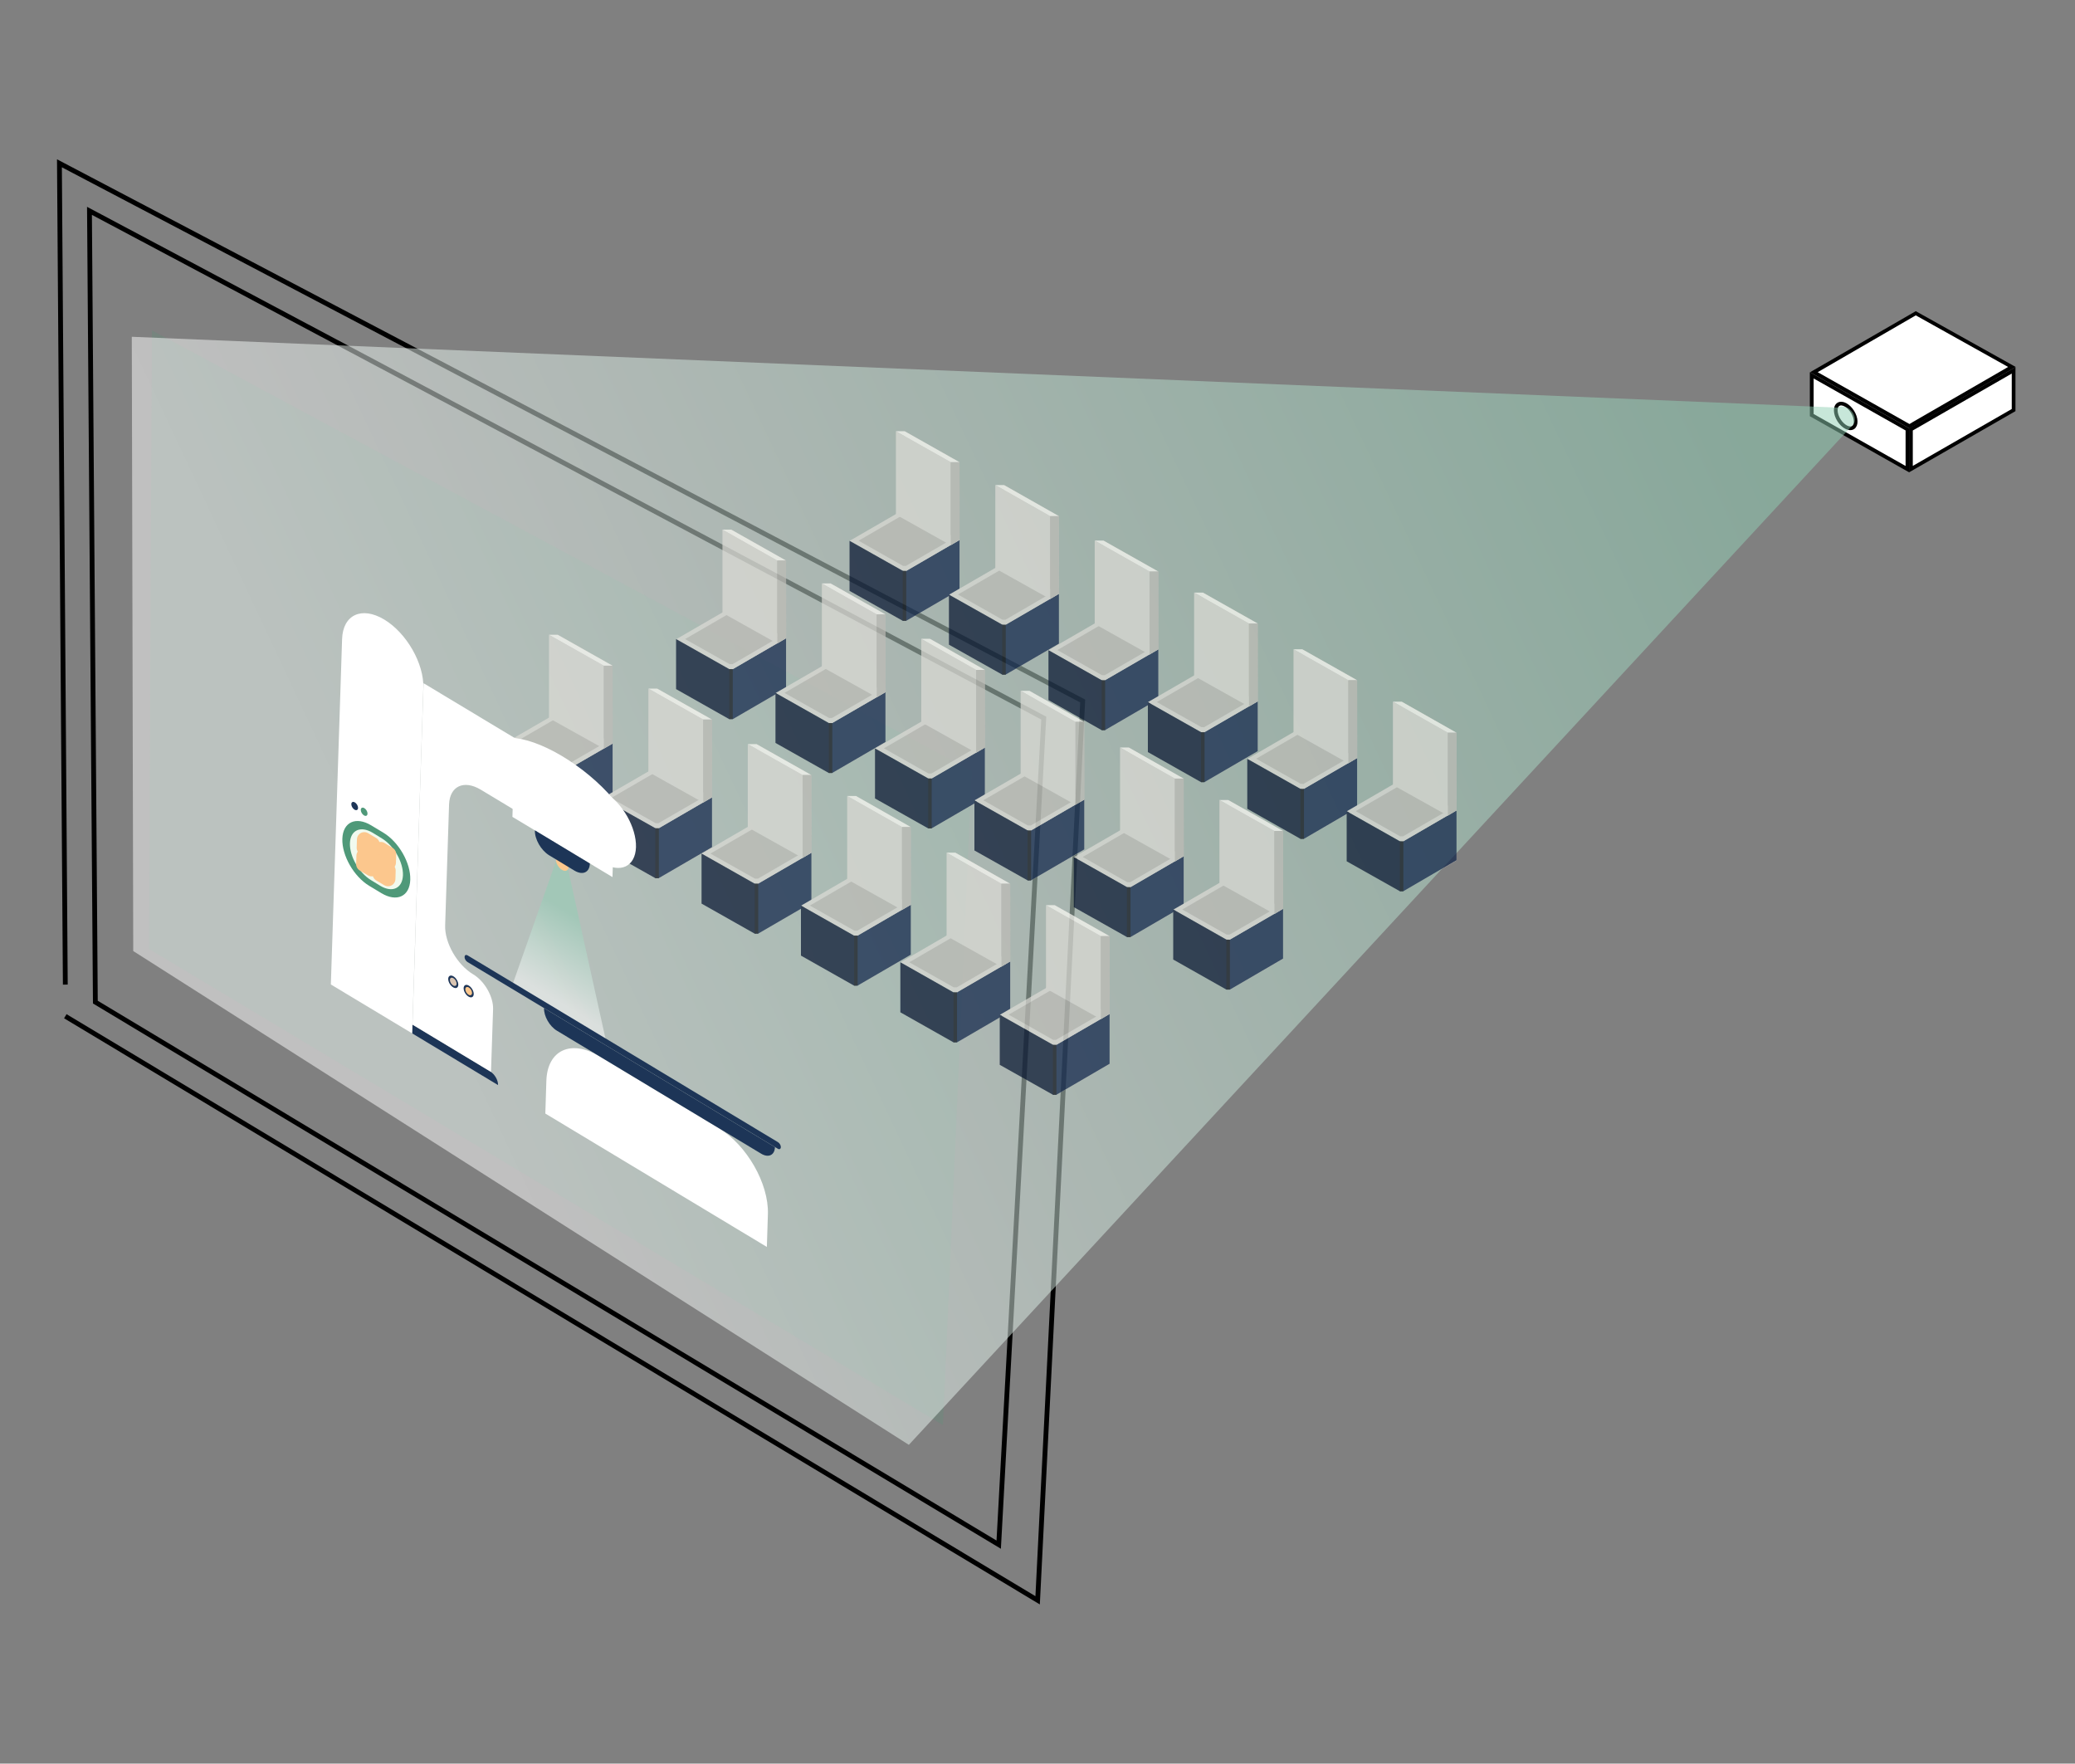 <?xml version="1.0" encoding="utf-8"?>
<!-- Generator: Adobe Illustrator 27.4.0, SVG Export Plug-In . SVG Version: 6.00 Build 0)  -->
<svg version="1.1" xmlns="http://www.w3.org/2000/svg" xmlns:xlink="http://www.w3.org/1999/xlink" x="0px" y="0px"
	 width="1588.6px" height="1350px" viewBox="0 0 1588.6 1350" style="enable-background:new 0 0 1588.6 1350;" xml:space="preserve"
	>
<rect x="0" y="0" width="1588.6" height="1350" fill="#808080" stroke="none"/>
<style type="text/css">
	.st0{opacity:0.2;}
	.st1{fill-rule:evenodd;clip-rule:evenodd;fill:#4F9979;}
	.st2{opacity:0.5;fill:url(#SVGID_1_);}
	.st3{fill:#FFFFFF;}
	.st4{fill:#1D3557;}
	.st5{fill:#FCC78D;}
	.st6{fill:#D9C4B1;}
	.st7{fill:#4F9979;}
	.st8{fill:#F1FAEE;}
	.st9{fill:none;stroke:#FCC78D;stroke-width:11.256;stroke-linecap:round;stroke-linejoin:round;stroke-miterlimit:10;}
	.st10{fill:none;stroke:#FCC78D;stroke-width:9.575;stroke-linecap:round;stroke-linejoin:round;stroke-miterlimit:10;}
	.st11{fill:#BEBCB7;}
	.st12{fill:#0B2147;}
	.st13{fill:#DDDBD6;}
	.st14{fill:#010F2C;}
	.st15{fill:#FEFCF7;}
	.st16{fill:#040A16;}
	.st17{fill-rule:evenodd;clip-rule:evenodd;fill:none;stroke:#000000;stroke-miterlimit:10;}
	.st18{fill-rule:evenodd;clip-rule:evenodd;fill:none;stroke:#000000;stroke-width:3.685;stroke-miterlimit:10;}
	.st19{opacity:0.5;fill:url(#SVGID_00000078028122141430446850000013728183111851159700_);}
	.st20{fill-rule:evenodd;clip-rule:evenodd;}
	.st21{opacity:0.5;}
	.st22{fill:url(#SVGID_00000172403938475202382040000015331017141982596993_);}
	.st23{opacity:0.5;fill:#FEFCF7;}
	.st24{opacity:0.2;fill:#FEFCF7;}
	.st25{opacity:0.5;fill:#BEBCB7;}
	.st26{opacity:0.5;fill:url(#SVGID_00000014620203937464207700000010171954185897349507_);}
	.st27{fill:#357759;}
	.st28{fill:#858E93;}
	.st29{fill:#BDE5D1;}
	.st30{fill:#66AD8E;}
	.st31{fill:#9BDDC0;}
	.st32{fill:#9ECCB8;}
	.st33{fill:#E2A1D1;}
	.st34{fill:#FF9678;}
	.st35{fill:#B84A4A;}
	.st36{fill:#C687B9;}
	.st37{opacity:0.5;fill:#0D0D0D;}
	.st38{fill:#73382A;}
	.st39{fill:#5C2D22;}
	.st40{clip-path:url(#SVGID_00000139289325952224648280000015241967410232631189_);}
	.st41{clip-path:url(#SVGID_00000065782945399141817960000002863922397366052779_);}
	.st42{opacity:0.77;}
	.st43{clip-path:url(#SVGID_00000177460778207129057610000012212082787798657968_);}
	.st44{opacity:0.401;fill-rule:evenodd;clip-rule:evenodd;fill:#80C9AB;enable-background:new    ;}
	.st45{opacity:0.49;}
	.st46{clip-path:url(#SVGID_00000005257030604077898590000014597515784712644741_);}
	.st47{fill-rule:evenodd;clip-rule:evenodd;fill:#80C9AB;}
	.st48{fill-rule:evenodd;clip-rule:evenodd;fill:#254651;}
	.st49{fill:#254651;}
	.st50{clip-path:url(#SVGID_00000105426930628127761390000006762648727612099511_);}
	.st51{fill-rule:evenodd;clip-rule:evenodd;fill:#6AA7AF;}
	.st52{fill-rule:evenodd;clip-rule:evenodd;fill:#04CDDD;}
	.st53{fill:none;stroke:#254651;stroke-width:0.216;stroke-miterlimit:22.926;}
	.st54{clip-path:url(#SVGID_00000165203834821053170870000006684422473519191712_);}
	.st55{clip-path:url(#SVGID_00000070117330612548438140000018213154283840624543_);}
	.st56{clip-path:url(#SVGID_00000101105754285438783080000010593468219453873794_);}
	.st57{clip-path:url(#SVGID_00000045597830031733744490000006266633581866347189_);}
	.st58{fill:#0D0D0D;}
	.st59{opacity:0.5;fill:url(#SVGID_00000165926847386912768620000006883529179410868157_);}
	.st60{opacity:0.5;fill:url(#SVGID_00000024681839354547225660000016456138829322251169_);}
	.st61{opacity:0.2;clip-path:url(#SVGID_00000023983373058544770960000004580703212788161697_);}
	.st62{fill:#414E5F;}
	.st63{opacity:0.5;fill:#29333F;}
	.st64{opacity:0.5;fill:#5B6879;}
	.st65{fill:#29333F;}
	.st66{fill:#BBC2C6;}
	.st67{fill:#D4DBDF;}
	.st68{fill:url(#SVGID_00000124126268447835028790000016576555919363863987_);}
	.st69{fill:url(#SVGID_00000084524971769434439520000013140548216555512243_);}
	.st70{fill:#7F8E87;}
	.st71{fill:#435760;}
	.st72{fill:none;stroke:#BBC2C6;stroke-width:8.504;stroke-miterlimit:10;}
	.st73{fill-rule:evenodd;clip-rule:evenodd;fill:none;stroke:#000000;stroke-width:2.835;stroke-miterlimit:10;}
	.st74{fill:#FFFFFF;stroke:#000000;stroke-width:2.835;stroke-miterlimit:10;}
	.st75{fill:none;stroke:#F2AC0F;stroke-miterlimit:10;}
	.st76{opacity:0.7;}
	.st77{opacity:0.5;fill:url(#SVGID_00000002361953792349041940000000205919691486973582_);}
	.st78{opacity:0.5;fill:url(#SVGID_00000047041457443459990240000008274658735723788476_);}
	.st79{opacity:0.2;clip-path:url(#SVGID_00000139991448046256982670000011447508092230677146_);}
	.st80{fill:#80C9AB;}
	.st81{fill:url(#SVGID_00000096769528488330277190000005049281483057443737_);}
	.st82{opacity:0.5;fill:url(#SVGID_00000088821430307624920650000013626339218555783573_);}
	.st83{opacity:0.5;fill:url(#SVGID_00000088117201314073893660000015504607032604029586_);}
	.st84{opacity:0.5;fill:url(#SVGID_00000161617329194627511770000014418260158903496382_);}
	.st85{opacity:0.5;fill:url(#SVGID_00000083780143968360744680000008187775472155444653_);}
	.st86{fill:#0E1A28;}
	.st87{opacity:0.5;fill:url(#SVGID_00000011029286522031166090000010352196815189310626_);}
	.st88{fill:#172A42;}
	.st89{opacity:0.15;}
	.st90{fill:none;stroke:#1D3557;stroke-width:1.001;stroke-miterlimit:10;}
	.st91{opacity:0.6;}
	.st92{opacity:0.3;fill:url(#SVGID_00000111893196787433005010000015928398548557234098_);}
	.st93{opacity:0.3;fill:url(#SVGID_00000181085936168148880630000015260154669340183486_);}
	.st94{opacity:0.3;fill:url(#SVGID_00000140015679987467090070000007939630518936712323_);}
	.st95{opacity:0.5;fill:url(#SVGID_00000087412742729083285610000010981753238183676336_);}
	.st96{opacity:0.3;fill:url(#SVGID_00000016794681908319253770000005746685233854235282_);}
	.st97{opacity:0.3;fill:url(#SVGID_00000103253098467544283130000003077207697297187208_);}
	.st98{opacity:0.5;fill:url(#SVGID_00000097492114301936107250000016936936696636995248_);}
	.st99{opacity:0.2;clip-path:url(#SVGID_00000055682022153203690650000014560217360732161677_);}
	.st100{fill:#A8CCBA;}
	.st101{fill:#C0DACF;}
	.st102{fill:#6AA7AF;}
	.st103{fill:#DCEBE4;}
	.st104{opacity:0.11;}
	.st105{clip-path:url(#SVGID_00000179645975576508459590000000874310931384991931_);}
	.st106{fill:url(#SVGID_00000153686500519356045780000006724733434970044544_);}
	.st107{fill:url(#SVGID_00000060021931289030328600000014968886173425006470_);}
	.st108{fill:#9198DB;}
	.st109{fill:#ADB1F2;}
	.st110{fill:#24126A;}
	.st111{opacity:0.2;fill:#4F9979;enable-background:new    ;}
	.st112{opacity:0.5;fill:#29333F;enable-background:new    ;}
	.st113{opacity:0.5;fill:#5B6879;enable-background:new    ;}
	.st114{opacity:0.2;fill:url(#SVGID_00000007419295555085532900000000025230272997386907_);enable-background:new    ;}
	.st115{opacity:0.2;fill:url(#SVGID_00000023238996976120258730000018432239159549633202_);enable-background:new    ;}
	.st116{opacity:0.5;fill:url(#SVGID_00000129907316051254327110000007122297779884596909_);enable-background:new    ;}
	.st117{opacity:0.2;clip-path:url(#SVGID_00000131365793937348886980000013508512703898265228_);}
	.st118{fill:#FFB93C;}
	.st119{opacity:0.9;fill:#4F9979;enable-background:new    ;}
	.st120{fill:#14005F;}
	.st121{fill:url(#SVGID_00000061467664039275420380000014764446555401016484_);}
	.st122{fill:#183968;}
	.st123{opacity:0.5;fill:url(#SVGID_00000112597643160122082470000013678088697022104218_);}
	.st124{opacity:0.5;fill:url(#SVGID_00000176044102097950915760000009230443777454484653_);}
</style>
<g id="_x2014_ÎÓÈ_x5F_1">
	<g>
		<g>
			<g>
				<g class="st0">
					<polygon class="st1" points="743.9,590.4 116.3,252.9 114.1,726.4 721.9,1090.9 					"/>
				</g>
			</g>
			<polyline class="st18" points="50,753.7 45.5,125 828.9,536.6 794.4,1225 50,777.9 			"/>
			<polygon class="st18" points="73,767.1 68.5,161.4 799.1,549.7 764.6,1182.4 			"/>
		</g>
		<g>
			<g>
				<polygon class="st74" points="1463,359.1 1541.6,313.9 1541.6,283.5 1463,328.7 				"/>
				<g>
					<g>
						<polygon class="st3" points="1388.6,284.9 1466.7,239.8 1540.2,280.9 1462.5,325.8 1462.5,325.9 1461.8,326.3 						"/>
						<path d="M1466.7,241.4l70.7,39.5l-73.4,42.4l-2.1,1.3l-70.3-39.7L1466.7,241.4 M1466.7,238.2l-80.9,46.7l76.1,43l3.6-2.1l0,0
							l77.7-44.9L1466.7,238.2L1466.7,238.2z"/>
					</g>
				</g>
				<g>
					<g>
						<polygon class="st3" points="1387,317.7 1387,287.3 1460.3,328.7 1460.3,359.1 						"/>
						<path d="M1388.5,289.7l70.4,39.8v27.2l-70.4-39.8V289.7 M1385.6,284.9v33.7l76.1,43v-33.7L1385.6,284.9L1385.6,284.9z"/>
					</g>
				</g>
			</g>
			<g>
				
					<ellipse transform="matrix(0.845 -0.534 0.534 0.845 48.947 804.667)" class="st74" cx="1413.5" cy="317.8" rx="6.1" ry="10.5"/>
			</g>
		</g>
		<linearGradient id="SVGID_1_" gradientUnits="userSpaceOnUse" x1="315.291" y1="720.87" x2="1307.364" y2="255.359">
			<stop  offset="0" style="stop-color:#FFFFFF"/>
			<stop  offset="1" style="stop-color:#8FCFB4"/>
		</linearGradient>
		<path class="st2" d="M1406.9,312l-1306-54.2L102,728l593.8,378l723.4-781.5C1422.8,317.5,1414.2,308.3,1406.9,312z"/>
		<g class="st76">
			<g>
				<g>
					<polygon class="st11" points="561,550.5 601.8,527 601.8,507.3 601.8,429.1 559.8,405.4 559.8,527.6 					"/>
					<polygon class="st12" points="559.7,550.5 561,550.5 601.8,526.8 601.8,488.5 559.7,513 					"/>
					<g>
						<polygon class="st13" points="601.9,488.5 559.7,465 517.7,489.3 558.3,512.2 561,512.2 561.7,511.9 561.7,511.8 						"/>
					</g>
					<g>
						<polygon class="st11" points="595.1,488.5 559.7,468.8 524.5,489.2 558.6,508.4 560.8,508.4 561.4,508.1 561.4,508.1 						
							"/>
					</g>
					<g>
						<polygon class="st14" points="559.7,513 517.6,489.2 517.6,527.5 558.3,550.5 559.7,550.5 						"/>
					</g>
					<g>
						<polygon class="st13" points="595.1,429.1 553.1,405.4 553.1,469.1 595.1,492.6 						"/>
					</g>
					<polygon class="st15" points="553.1,405.4 559.8,405.4 601.8,429.1 595.1,429.1 					"/>
					<rect x="558.3" y="512.2" class="st16" width="2.7" height="38.2"/>
					<polygon class="st11" points="595.1,429.1 595.1,492.6 601.9,488.5 601.8,429.1 					"/>
				</g>
				<g>
					<polygon class="st11" points="637.1,591.7 677.9,568.3 677.9,548.6 677.9,470.3 635.9,446.6 635.9,568.8 					"/>
					<polygon class="st12" points="635.8,591.7 637.1,591.7 677.9,568 677.9,529.8 635.8,554.2 					"/>
					<g>
						<polygon class="st13" points="678,529.8 635.8,506.2 593.8,530.5 634.5,553.4 637.1,553.5 637.8,553.1 637.8,553.1 						"/>
					</g>
					<g>
						<polygon class="st11" points="671.2,529.8 635.8,510 600.6,530.4 634.7,549.6 636.9,549.6 637.5,549.3 637.5,549.3 						"/>
					</g>
					<g>
						<polygon class="st14" points="635.8,554.2 593.7,530.4 593.7,568.7 634.5,591.7 635.8,591.7 						"/>
					</g>
					<g>
						<polygon class="st13" points="671.2,470.3 629.2,446.6 629.2,510.4 671.2,533.8 						"/>
					</g>
					<polygon class="st15" points="629.2,446.6 635.9,446.6 677.9,470.3 671.2,470.3 					"/>
					<rect x="634.5" y="553.5" class="st16" width="2.7" height="38.2"/>
					<polygon class="st11" points="671.2,470.3 671.2,533.8 678,529.8 677.9,470.3 					"/>
				</g>
				<g>
					<polygon class="st11" points="713.2,634.1 754,610.7 754,591 754,512.8 712,489 712,611.3 					"/>
					<polygon class="st12" points="711.9,634.1 713.2,634.1 754,610.4 754,572.2 711.9,596.7 					"/>
					<g>
						<polygon class="st13" points="754.1,572.2 711.9,548.6 669.9,572.9 710.6,595.9 713.2,595.9 713.9,595.5 713.9,595.5 						
							"/>
					</g>
					<g>
						<polygon class="st11" points="747.3,572.2 711.9,552.4 676.7,572.8 710.8,592.1 713,592.1 713.6,591.8 713.6,591.8 						"/>
					</g>
					<g>
						<polygon class="st14" points="711.9,596.6 669.9,572.9 669.9,611.2 710.6,634.1 711.9,634.1 						"/>
					</g>
					<g>
						<polygon class="st13" points="747.3,512.8 705.3,489 705.3,552.8 747.3,576.3 						"/>
					</g>
					<polygon class="st15" points="705.3,489 712,489 754,512.8 747.3,512.8 					"/>
					<rect x="710.6" y="595.9" class="st16" width="2.7" height="38.2"/>
					<polygon class="st11" points="747.3,512.8 747.3,576.3 754.1,572.2 754,512.8 					"/>
				</g>
				<g>
					<polygon class="st11" points="789.3,673.9 830.1,650.5 830.1,630.8 830.1,552.6 788.1,528.8 788.1,651.1 					"/>
					<polygon class="st12" points="788,673.9 789.3,673.9 830.1,650.2 830.1,612 788,636.5 					"/>
					<g>
						<polygon class="st13" points="830.2,612 788,588.4 746,612.7 786.7,635.7 789.3,635.7 790,635.3 790,635.3 						"/>
					</g>
					<g>
						<polygon class="st11" points="823.4,612 788,592.2 752.8,612.6 786.9,631.9 789.2,631.9 789.7,631.6 789.7,631.6 						"/>
					</g>
					<g>
						<polygon class="st14" points="788,636.4 746,612.7 746,651 786.7,673.9 788,673.9 						"/>
					</g>
					<g>
						<polygon class="st13" points="823.4,552.6 781.4,528.8 781.4,592.6 823.4,616.1 						"/>
					</g>
					<polygon class="st15" points="781.4,528.8 788.1,528.8 830.1,552.6 823.4,552.6 					"/>
					<rect x="786.7" y="635.7" class="st16" width="2.7" height="38.2"/>
					<polygon class="st11" points="823.4,552.6 823.4,616.1 830.2,612 830.1,552.6 					"/>
				</g>
				<g>
					<polygon class="st11" points="865.5,717.3 906.2,693.9 906.2,674.2 906.2,596 864.2,572.2 864.2,694.5 					"/>
					<polygon class="st12" points="864.1,717.3 865.5,717.3 906.2,693.6 906.2,655.4 864.1,679.9 					"/>
					<g>
						<polygon class="st13" points="906.3,655.4 864.1,631.8 822.1,656.1 862.8,679.1 865.5,679.1 866.1,678.7 866.1,678.7 						
							"/>
					</g>
					<g>
						<polygon class="st11" points="899.5,655.4 864.1,635.6 828.9,656 863,675.3 865.3,675.3 865.8,675 865.8,675 						"/>
					</g>
					<g>
						<polygon class="st14" points="864.1,679.8 822.1,656.1 822.1,694.4 862.8,717.3 864.1,717.3 						"/>
					</g>
					<g>
						<polygon class="st13" points="899.5,596 857.5,572.2 857.5,636 899.5,659.5 						"/>
					</g>
					<polygon class="st15" points="857.5,572.2 864.2,572.2 906.2,596 899.5,596 					"/>
					<rect x="862.8" y="679.1" class="st16" width="2.7" height="38.2"/>
					<polygon class="st11" points="899.5,596 899.5,659.5 906.3,655.4 906.2,596 					"/>
				</g>
				<g>
					<polygon class="st11" points="941.6,757.5 982.3,734.1 982.3,714.4 982.3,636.1 940.3,612.4 940.3,734.6 					"/>
					<polygon class="st12" points="940.2,757.5 941.6,757.5 982.3,733.8 982.3,695.6 940.2,720 					"/>
					<g>
						<polygon class="st13" points="982.4,695.6 940.2,672 898.3,696.3 938.9,719.2 941.6,719.3 942.2,718.9 942.2,718.9 						"/>
					</g>
					<g>
						<polygon class="st11" points="975.7,695.6 940.3,675.8 905.1,696.2 939.1,715.4 941.4,715.4 941.9,715.1 941.9,715.1 						
							"/>
					</g>
					<g>
						<polygon class="st14" points="940.2,720 898.2,696.2 898.2,734.5 938.9,757.5 940.2,757.5 						"/>
					</g>
					<g>
						<polygon class="st13" points="975.7,636.1 933.6,612.4 933.6,676.2 975.7,699.7 						"/>
					</g>
					<polygon class="st15" points="933.6,612.4 940.3,612.4 982.3,636.1 975.7,636.1 					"/>
					<rect x="938.9" y="719.3" class="st16" width="2.7" height="38.2"/>
					<polygon class="st11" points="975.7,636.1 975.7,699.7 982.4,695.6 982.3,636.1 					"/>
				</g>
			</g>
			<g>
				<g>
					<polygon class="st11" points="693.8,475.2 734.6,451.8 734.6,432.1 734.6,353.8 692.6,330.1 692.6,452.4 					"/>
					<polygon class="st12" points="692.5,475.2 693.8,475.2 734.6,451.5 734.6,413.3 692.5,437.8 					"/>
					<g>
						<polygon class="st13" points="734.7,413.3 692.5,389.7 650.5,414 691.1,437 693.8,437 694.5,436.6 694.5,436.6 						"/>
					</g>
					<g>
						<polygon class="st11" points="727.9,413.3 692.5,393.5 657.3,413.9 691.4,433.2 693.6,433.2 694.2,432.9 694.2,432.8 						
							"/>
					</g>
					<g>
						<polygon class="st14" points="692.5,437.7 650.4,414 650.4,452.3 691.1,475.2 692.5,475.2 						"/>
					</g>
					<g>
						<polygon class="st13" points="727.9,353.8 685.9,330.1 685.9,393.9 727.9,417.4 						"/>
					</g>
					<polygon class="st15" points="685.9,330.1 692.6,330.1 734.6,353.8 727.9,353.8 					"/>
					<rect x="691.1" y="437" class="st16" width="2.7" height="38.2"/>
					<polygon class="st11" points="727.9,353.8 727.9,417.4 734.7,413.3 734.6,353.8 					"/>
				</g>
				<g>
					<polygon class="st11" points="769.9,516.4 810.7,493 810.7,473.3 810.7,395.1 768.7,371.3 768.7,493.6 					"/>
					<polygon class="st12" points="768.6,516.4 769.9,516.4 810.7,492.7 810.7,454.5 768.6,479 					"/>
					<g>
						<polygon class="st13" points="810.8,454.5 768.6,430.9 726.6,455.2 767.3,478.2 769.9,478.2 770.6,477.8 770.6,477.8 						
							"/>
					</g>
					<g>
						<polygon class="st11" points="804,454.5 768.6,434.7 733.4,455.1 767.5,474.4 769.7,474.4 770.3,474.1 770.3,474.1 						"/>
					</g>
					<g>
						<polygon class="st14" points="768.6,478.9 726.5,455.2 726.5,493.5 767.3,516.4 768.6,516.4 						"/>
					</g>
					<g>
						<polygon class="st13" points="804,395.1 762,371.3 762,435.1 804,458.6 						"/>
					</g>
					<polygon class="st15" points="762,371.3 768.7,371.3 810.7,395.1 804,395.1 					"/>
					<rect x="767.3" y="478.2" class="st16" width="2.7" height="38.2"/>
					<polygon class="st11" points="804,395.1 804,458.6 810.8,454.5 810.7,395.1 					"/>
				</g>
				<g>
					<polygon class="st11" points="846,558.9 886.8,535.5 886.8,515.8 886.8,437.5 844.8,413.8 844.8,536 					"/>
					<polygon class="st12" points="844.7,558.9 846,558.9 886.8,535.2 886.8,497 844.7,521.4 					"/>
					<g>
						<polygon class="st13" points="886.9,497 844.7,473.4 802.7,497.7 843.4,520.7 846,520.7 846.7,520.3 846.7,520.3 						"/>
					</g>
					<g>
						<polygon class="st11" points="880.1,497 844.7,477.2 809.5,497.6 843.6,516.8 845.8,516.9 846.4,516.5 846.4,516.5 						"/>
					</g>
					<g>
						<polygon class="st14" points="844.7,521.4 802.7,497.7 802.7,535.9 843.4,558.9 844.7,558.9 						"/>
					</g>
					<g>
						<polygon class="st13" points="880.1,437.5 838.1,413.8 838.1,477.6 880.1,501.1 						"/>
					</g>
					<polygon class="st15" points="838.1,413.8 844.8,413.8 886.8,437.5 880.1,437.5 					"/>
					<rect x="843.4" y="520.7" class="st16" width="2.7" height="38.2"/>
					<polygon class="st11" points="880.1,437.5 880.1,501.1 886.9,497 886.8,437.5 					"/>
				</g>
				<g>
					<polygon class="st11" points="922.1,598.7 962.9,575.3 962.9,555.6 962.9,477.3 920.9,453.6 920.9,575.8 					"/>
					<polygon class="st12" points="920.8,598.7 922.1,598.7 962.9,575 962.9,536.8 920.8,561.2 					"/>
					<g>
						<polygon class="st13" points="963,536.8 920.8,513.2 878.8,537.5 919.5,560.5 922.1,560.5 922.8,560.1 922.8,560.1 						"/>
					</g>
					<g>
						<polygon class="st11" points="956.2,536.8 920.8,517 885.6,537.4 919.7,556.6 922,556.7 922.5,556.3 922.5,556.3 						"/>
					</g>
					<g>
						<polygon class="st14" points="920.8,561.2 878.8,537.5 878.8,575.7 919.5,598.7 920.8,598.7 						"/>
					</g>
					<g>
						<polygon class="st13" points="956.2,477.3 914.2,453.6 914.2,517.4 956.2,540.9 						"/>
					</g>
					<polygon class="st15" points="914.2,453.6 920.9,453.6 962.9,477.3 956.2,477.3 					"/>
					<rect x="919.5" y="560.5" class="st16" width="2.7" height="38.2"/>
					<polygon class="st11" points="956.2,477.3 956.2,540.9 963,536.8 962.9,477.3 					"/>
				</g>
				<g>
					<polygon class="st11" points="998.3,642.1 1039,618.7 1039,599 1039,520.7 997,497 997,619.2 					"/>
					<polygon class="st12" points="996.9,642.1 998.3,642.1 1039,618.4 1039,580.2 996.9,604.6 					"/>
					<g>
						<polygon class="st13" points="1039.1,580.2 996.9,556.6 955,580.9 995.6,603.9 998.3,603.9 998.9,603.5 998.9,603.5 						"/>
					</g>
					<g>
						<polygon class="st11" points="1032.3,580.2 996.9,560.4 961.7,580.8 995.8,600 998.1,600.1 998.6,599.7 998.6,599.7 						"/>
					</g>
					<g>
						<polygon class="st14" points="996.9,604.6 954.9,580.9 954.9,619.1 995.6,642.1 996.9,642.1 						"/>
					</g>
					<g>
						<polygon class="st13" points="1032.3,520.7 990.3,497 990.3,560.8 1032.3,584.3 						"/>
					</g>
					<polygon class="st15" points="990.3,497 997,497 1039,520.7 1032.3,520.7 					"/>
					<rect x="995.6" y="603.9" class="st16" width="2.7" height="38.2"/>
					<polygon class="st11" points="1032.3,520.7 1032.3,584.3 1039.1,580.2 1039,520.7 					"/>
				</g>
				<g>
					<polygon class="st11" points="1074.4,682.2 1115.1,658.8 1115.1,639.1 1115.1,560.9 1073.1,537.1 1073.1,659.4 					"/>
					<polygon class="st12" points="1073,682.2 1074.4,682.2 1115.1,658.5 1115.1,620.3 1073,644.8 					"/>
					<g>
						<polygon class="st13" points="1115.2,620.3 1073,596.7 1031.1,621 1071.7,644 1074.4,644 1075,643.6 1075,643.6 						"/>
					</g>
					<g>
						<polygon class="st11" points="1108.5,620.3 1073.1,600.5 1037.9,620.9 1071.9,640.2 1074.2,640.2 1074.7,639.9 1074.7,639.9 
													"/>
					</g>
					<g>
						<polygon class="st14" points="1073,644.7 1031,621 1031,659.3 1071.7,682.2 1073,682.2 						"/>
					</g>
					<g>
						<polygon class="st13" points="1108.5,560.9 1066.4,537.1 1066.4,600.9 1108.5,624.4 						"/>
					</g>
					<polygon class="st15" points="1066.4,537.1 1073.1,537.1 1115.1,560.9 1108.5,560.9 					"/>
					<rect x="1071.7" y="644" class="st16" width="2.7" height="38.2"/>
					<polygon class="st11" points="1108.5,560.9 1108.5,624.4 1115.2,620.3 1115.1,560.9 					"/>
				</g>
			</g>
			<g>
				<g>
					<polygon class="st11" points="428.2,631 469,607.6 469,587.9 469,509.6 427,485.9 427,608.1 					"/>
					<polygon class="st12" points="426.9,631 428.2,631 469,607.3 469,569.1 426.9,593.5 					"/>
					<g>
						<polygon class="st13" points="469.1,569.1 426.9,545.5 384.9,569.8 425.5,592.7 428.2,592.8 428.9,592.4 428.8,592.4 						
							"/>
					</g>
					<g>
						<polygon class="st11" points="462.3,569.1 426.9,549.3 391.7,569.7 425.8,588.9 428,588.9 428.6,588.6 428.5,588.6 						"/>
					</g>
					<g>
						<polygon class="st14" points="426.9,593.5 384.8,569.7 384.8,608 425.5,631 426.9,631 						"/>
					</g>
					<g>
						<polygon class="st13" points="462.3,509.6 420.3,485.9 420.3,549.7 462.3,573.1 						"/>
					</g>
					<polygon class="st15" points="420.3,485.9 427,485.9 469,509.6 462.3,509.6 					"/>
					<rect x="425.5" y="592.8" class="st16" width="2.7" height="38.2"/>
					<polygon class="st11" points="462.3,509.6 462.3,573.1 469.1,569.1 469,509.6 					"/>
				</g>
				<g>
					<polygon class="st11" points="504.3,672.2 545.1,648.8 545.1,629.1 545.1,550.8 503.1,527.1 503.1,649.3 					"/>
					<polygon class="st12" points="503,672.2 504.3,672.2 545.1,648.5 545.1,610.3 503,634.8 					"/>
					<g>
						<polygon class="st13" points="545.2,610.3 503,586.7 461,611 501.7,634 504.3,634 505,633.6 505,633.6 						"/>
					</g>
					<g>
						<polygon class="st11" points="538.4,610.3 503,590.5 467.8,610.9 501.9,630.1 504.1,630.2 504.7,629.8 504.7,629.8 						"/>
					</g>
					<g>
						<polygon class="st14" points="503,634.7 460.9,611 460.9,649.2 501.7,672.2 503,672.2 						"/>
					</g>
					<g>
						<polygon class="st13" points="538.4,550.8 496.4,527.1 496.4,590.9 538.4,614.4 						"/>
					</g>
					<polygon class="st15" points="496.4,527.1 503.1,527.1 545.1,550.8 538.4,550.8 					"/>
					<rect x="501.7" y="634" class="st16" width="2.7" height="38.2"/>
					<polygon class="st11" points="538.4,550.8 538.4,614.4 545.2,610.3 545.1,550.8 					"/>
				</g>
				<g>
					<polygon class="st11" points="580.4,714.7 621.2,691.2 621.2,671.5 621.2,593.3 579.2,569.6 579.2,691.8 					"/>
					<polygon class="st12" points="579.1,714.7 580.4,714.7 621.2,691 621.2,652.7 579.1,677.2 					"/>
					<g>
						<polygon class="st13" points="621.3,652.7 579.1,629.1 537.1,653.5 577.8,676.4 580.4,676.4 581.1,676.1 581.1,676 						"/>
					</g>
					<g>
						<polygon class="st11" points="614.5,652.7 579.1,633 543.9,653.4 578,672.6 580.2,672.6 580.8,672.3 580.8,672.3 						"/>
					</g>
					<g>
						<polygon class="st14" points="579.1,677.2 537.1,653.4 537.1,691.7 577.8,714.7 579.1,714.7 						"/>
					</g>
					<g>
						<polygon class="st13" points="614.5,593.3 572.5,569.6 572.5,633.3 614.5,656.8 						"/>
					</g>
					<polygon class="st15" points="572.5,569.6 579.2,569.6 621.2,593.3 614.5,593.3 					"/>
					<rect x="577.8" y="676.4" class="st16" width="2.7" height="38.2"/>
					<polygon class="st11" points="614.5,593.3 614.5,656.8 621.3,652.7 621.2,593.3 					"/>
				</g>
				<g>
					<polygon class="st11" points="656.5,754.5 697.3,731 697.3,711.3 697.3,633.1 655.3,609.3 655.3,731.6 					"/>
					<polygon class="st12" points="655.2,754.5 656.5,754.5 697.3,730.8 697.3,692.5 655.2,717 					"/>
					<g>
						<polygon class="st13" points="697.4,692.5 655.2,668.9 613.2,693.3 653.9,716.2 656.5,716.2 657.2,715.9 657.2,715.8 						
							"/>
					</g>
					<g>
						<polygon class="st11" points="690.6,692.5 655.2,672.8 620,693.2 654.1,712.4 656.4,712.4 656.9,712.1 656.9,712.1 						"/>
					</g>
					<g>
						<polygon class="st14" points="655.2,717 613.2,693.2 613.2,731.5 653.9,754.5 655.2,754.5 						"/>
					</g>
					<g>
						<polygon class="st13" points="690.6,633.1 648.6,609.3 648.6,673.1 690.6,696.6 						"/>
					</g>
					<polygon class="st15" points="648.6,609.3 655.3,609.3 697.3,633.1 690.6,633.1 					"/>
					<rect x="653.9" y="716.2" class="st16" width="2.7" height="38.2"/>
					<polygon class="st11" points="690.6,633.1 690.6,696.6 697.4,692.5 697.3,633.1 					"/>
				</g>
				<g>
					<polygon class="st11" points="732.7,797.9 773.4,774.4 773.4,754.7 773.4,676.5 731.4,652.7 731.4,775 					"/>
					<polygon class="st12" points="731.3,797.9 732.7,797.9 773.4,774.2 773.4,735.9 731.3,760.4 					"/>
					<g>
						<polygon class="st13" points="773.5,735.9 731.3,712.3 689.3,736.7 730,759.6 732.7,759.6 733.3,759.3 733.3,759.2 						"/>
					</g>
					<g>
						<polygon class="st11" points="766.7,735.9 731.3,716.2 696.1,736.6 730.2,755.8 732.5,755.8 733,755.5 733,755.5 						"/>
					</g>
					<g>
						<polygon class="st14" points="731.3,760.4 689.3,736.6 689.3,774.9 730,797.9 731.3,797.9 						"/>
					</g>
					<g>
						<polygon class="st13" points="766.7,676.5 724.7,652.7 724.7,716.5 766.7,740 						"/>
					</g>
					<polygon class="st15" points="724.7,652.7 731.4,652.7 773.4,676.5 766.7,676.5 					"/>
					<rect x="730" y="759.6" class="st16" width="2.7" height="38.2"/>
					<polygon class="st11" points="766.7,676.5 766.7,740 773.5,735.9 773.4,676.5 					"/>
				</g>
				<g>
					<polygon class="st11" points="808.8,838 849.5,814.6 849.5,794.9 849.5,716.6 807.5,692.9 807.5,815.1 					"/>
					<polygon class="st12" points="807.4,838 808.8,838 849.5,814.3 849.5,776.1 807.4,800.6 					"/>
					<g>
						<polygon class="st13" points="849.6,776.1 807.4,752.5 765.5,776.8 806.1,799.8 808.8,799.8 809.4,799.4 809.4,799.4 						
							"/>
					</g>
					<g>
						<polygon class="st11" points="842.8,776.1 807.5,756.3 772.2,776.7 806.3,796 808.6,796 809.1,795.6 809.1,795.6 						"/>
					</g>
					<g>
						<polygon class="st14" points="807.4,800.5 765.4,776.8 765.4,815.1 806.1,838 807.4,838 						"/>
					</g>
					<g>
						<polygon class="st13" points="842.8,716.6 800.8,692.9 800.8,756.7 842.8,780.2 						"/>
					</g>
					<polygon class="st15" points="800.8,692.9 807.5,692.9 849.5,716.6 842.8,716.6 					"/>
					<rect x="806.1" y="799.8" class="st16" width="2.7" height="38.2"/>
					<polygon class="st11" points="842.8,716.6 842.8,780.2 849.6,776.1 849.5,716.6 					"/>
				</g>
			</g>
		</g>
	</g>
	<g>
		<g>
			
				<linearGradient id="SVGID_00000149377605761373361070000007554447957926806452_" gradientUnits="userSpaceOnUse" x1="376.734" y1="3688.643" x2="376.734" y2="3619.106" gradientTransform="matrix(0.951 0.573 -3.369855e-02 1.031 194.444 -3252.43)">
				<stop  offset="0" style="stop-color:#FFFFFF"/>
				<stop  offset="1" style="stop-color:#8FCFB4"/>
			</linearGradient>
			<polygon style="opacity:0.5;fill:url(#SVGID_00000149377605761373361070000007554447957926806452_);" points="464.1,797.5 
				392.2,754.2 430.5,645.5 430.5,645.5 			"/>
			<g>
				<path class="st3" d="M587.1,954.5L417.5,852.4l0.8-25.2c0.8-23.3,18.8-31.7,40.3-18.8l91.7,55.2c21.5,13,38.3,42.4,37.6,65.7
					L587.1,954.5z"/>
				<path class="st4" d="M595.4,879.3L357.9,736.4c-1.3-0.8-2.3-2.5-2.2-3.9l0,0c0-1.4,1.1-1.9,2.4-1.1l237.5,142.9
					c1.3,0.8,2.3,2.5,2.2,3.9l0,0C597.7,879.6,596.6,880.1,595.4,879.3z"/>
				<path class="st4" d="M582.7,883.1L426.4,789c-5.7-3.4-10.1-11.2-9.9-17.3l0,0l176.8,106.4v0
					C593.1,884.3,588.3,886.5,582.7,883.1z"/>
			</g>
			<path class="st4" d="M381.3,830.6L315.5,791l0.2-6.7l59.6,35.9C378.8,822.3,381.4,826.9,381.3,830.6L381.3,830.6z"/>
			<g>
				<path class="st3" d="M315.5,791l-62.2-37.4l8.6-264.4c0.6-18.6,15-25.3,32.2-15l0,0c17.2,10.3,30.6,33.8,30,52.4L315.5,791z"/>
				
					<ellipse transform="matrix(0.609 -0.793 0.793 0.609 -315.653 580.018)" class="st3" cx="430.1" cy="609.9" rx="26.4" ry="66.5"/>
				<path class="st3" d="M462.8,606.3L324.3,523l-0.9,26.7l-0.9,27.3l-4.6,142.1l0,1.1l-2.1,64.1l60.1,36.2l1.6-48
					c0.3-9.5-6.5-21.5-15.3-26.7h0c-12.3-7.4-21.8-24.1-21.4-37.4l3-92.6c0.5-14,11.3-19.1,24.3-11.3l93,56
					c13.8,8.3,25.3,2.9,25.8-12v0C487.3,633.5,476.6,614.6,462.8,606.3z"/>
				
					<ellipse transform="matrix(0.846 -0.534 0.534 0.846 -286.118 331.713)" class="st5" cx="430.2" cy="660.3" rx="3.9" ry="6.7"/>
				<polygon class="st3" points="468.9,671.4 392.3,625.3 392.7,613 469.3,659.1 				"/>
				<path class="st4" d="M439.9,666.5l-19.5-11.8c-6.2-3.8-11.1-12.3-10.9-19.1l0,0l42.1,25.4l0,0
					C451.4,667.8,446.2,670.2,439.9,666.5z"/>
				<g>
					<g>
						
							<ellipse transform="matrix(0.846 -0.534 0.534 0.846 -349.493 308.644)" class="st4" cx="358.6" cy="758.3" rx="3.1" ry="5.3"/>
						
							<ellipse transform="matrix(0.846 -0.534 0.534 0.846 -349.491 308.642)" class="st5" cx="358.6" cy="758.3" rx="2.1" ry="3.5"/>
					</g>
					<g>
						
							<ellipse transform="matrix(0.846 -0.534 0.534 0.846 -347.519 301.232)" class="st4" cx="346.8" cy="751.2" rx="3.1" ry="5.3"/>
						
							<ellipse transform="matrix(0.846 -0.534 0.534 0.846 -347.519 301.231)" class="st6" cx="346.8" cy="751.2" rx="2.1" ry="3.5"/>
					</g>
				</g>
				<g>
					<g>
						<path class="st7" d="M292,683.7l-9.3-5.6c-11.8-7.1-21-23.2-20.6-36l0,0c0.4-12.8,10.3-17.4,22.1-10.3l9.3,5.6
							c11.8,7.1,21,23.2,20.6,36v0C313.7,686.2,303.8,690.8,292,683.7z"/>
						<g>
							<path class="st8" d="M291.2,678.1l-7.2-4.4c-9.2-5.6-16.4-18.2-16.1-28.2v0c0.3-10,8.1-13.6,17.3-8.1l7.2,4.4
								c9.2,5.6,16.4,18.2,16.1,28.2l0,0C308.1,680,300.4,683.6,291.2,678.1z"/>
							<polyline class="st9" points="285.1,646.3 278.9,642.6 278.7,649 							"/>
							<polyline class="st9" points="291.5,650.1 297.7,653.9 297.5,660.3 							"/>
							<polyline class="st9" points="284.5,665.2 278.3,661.5 278.5,655.1 							"/>
							<polyline class="st9" points="290.9,669.1 297.1,672.8 297.3,666.4 							"/>
							<line class="st10" x1="288.1" y1="651.9" x2="287.9" y2="655.9"/>
							<line class="st10" x1="287.8" y1="659.4" x2="287.7" y2="663.5"/>
							<line class="st10" x1="290.4" y1="659" x2="294.1" y2="661.3"/>
							<line class="st10" x1="281.7" y1="653.8" x2="285.4" y2="656"/>
						</g>
					</g>
					<g>
						
							<ellipse transform="matrix(0.846 -0.534 0.534 0.846 -288.576 244.71)" class="st7" cx="278.6" cy="621.1" rx="2.1" ry="3.5"/>
						
							<ellipse transform="matrix(0.846 -0.534 0.534 0.846 -287.373 240.197)" class="st4" cx="271.4" cy="616.7" rx="2.1" ry="3.5"/>
					</g>
				</g>
			</g>
		</g>
	</g>
</g>
<g id="Layer_2">
</g>
</svg>
